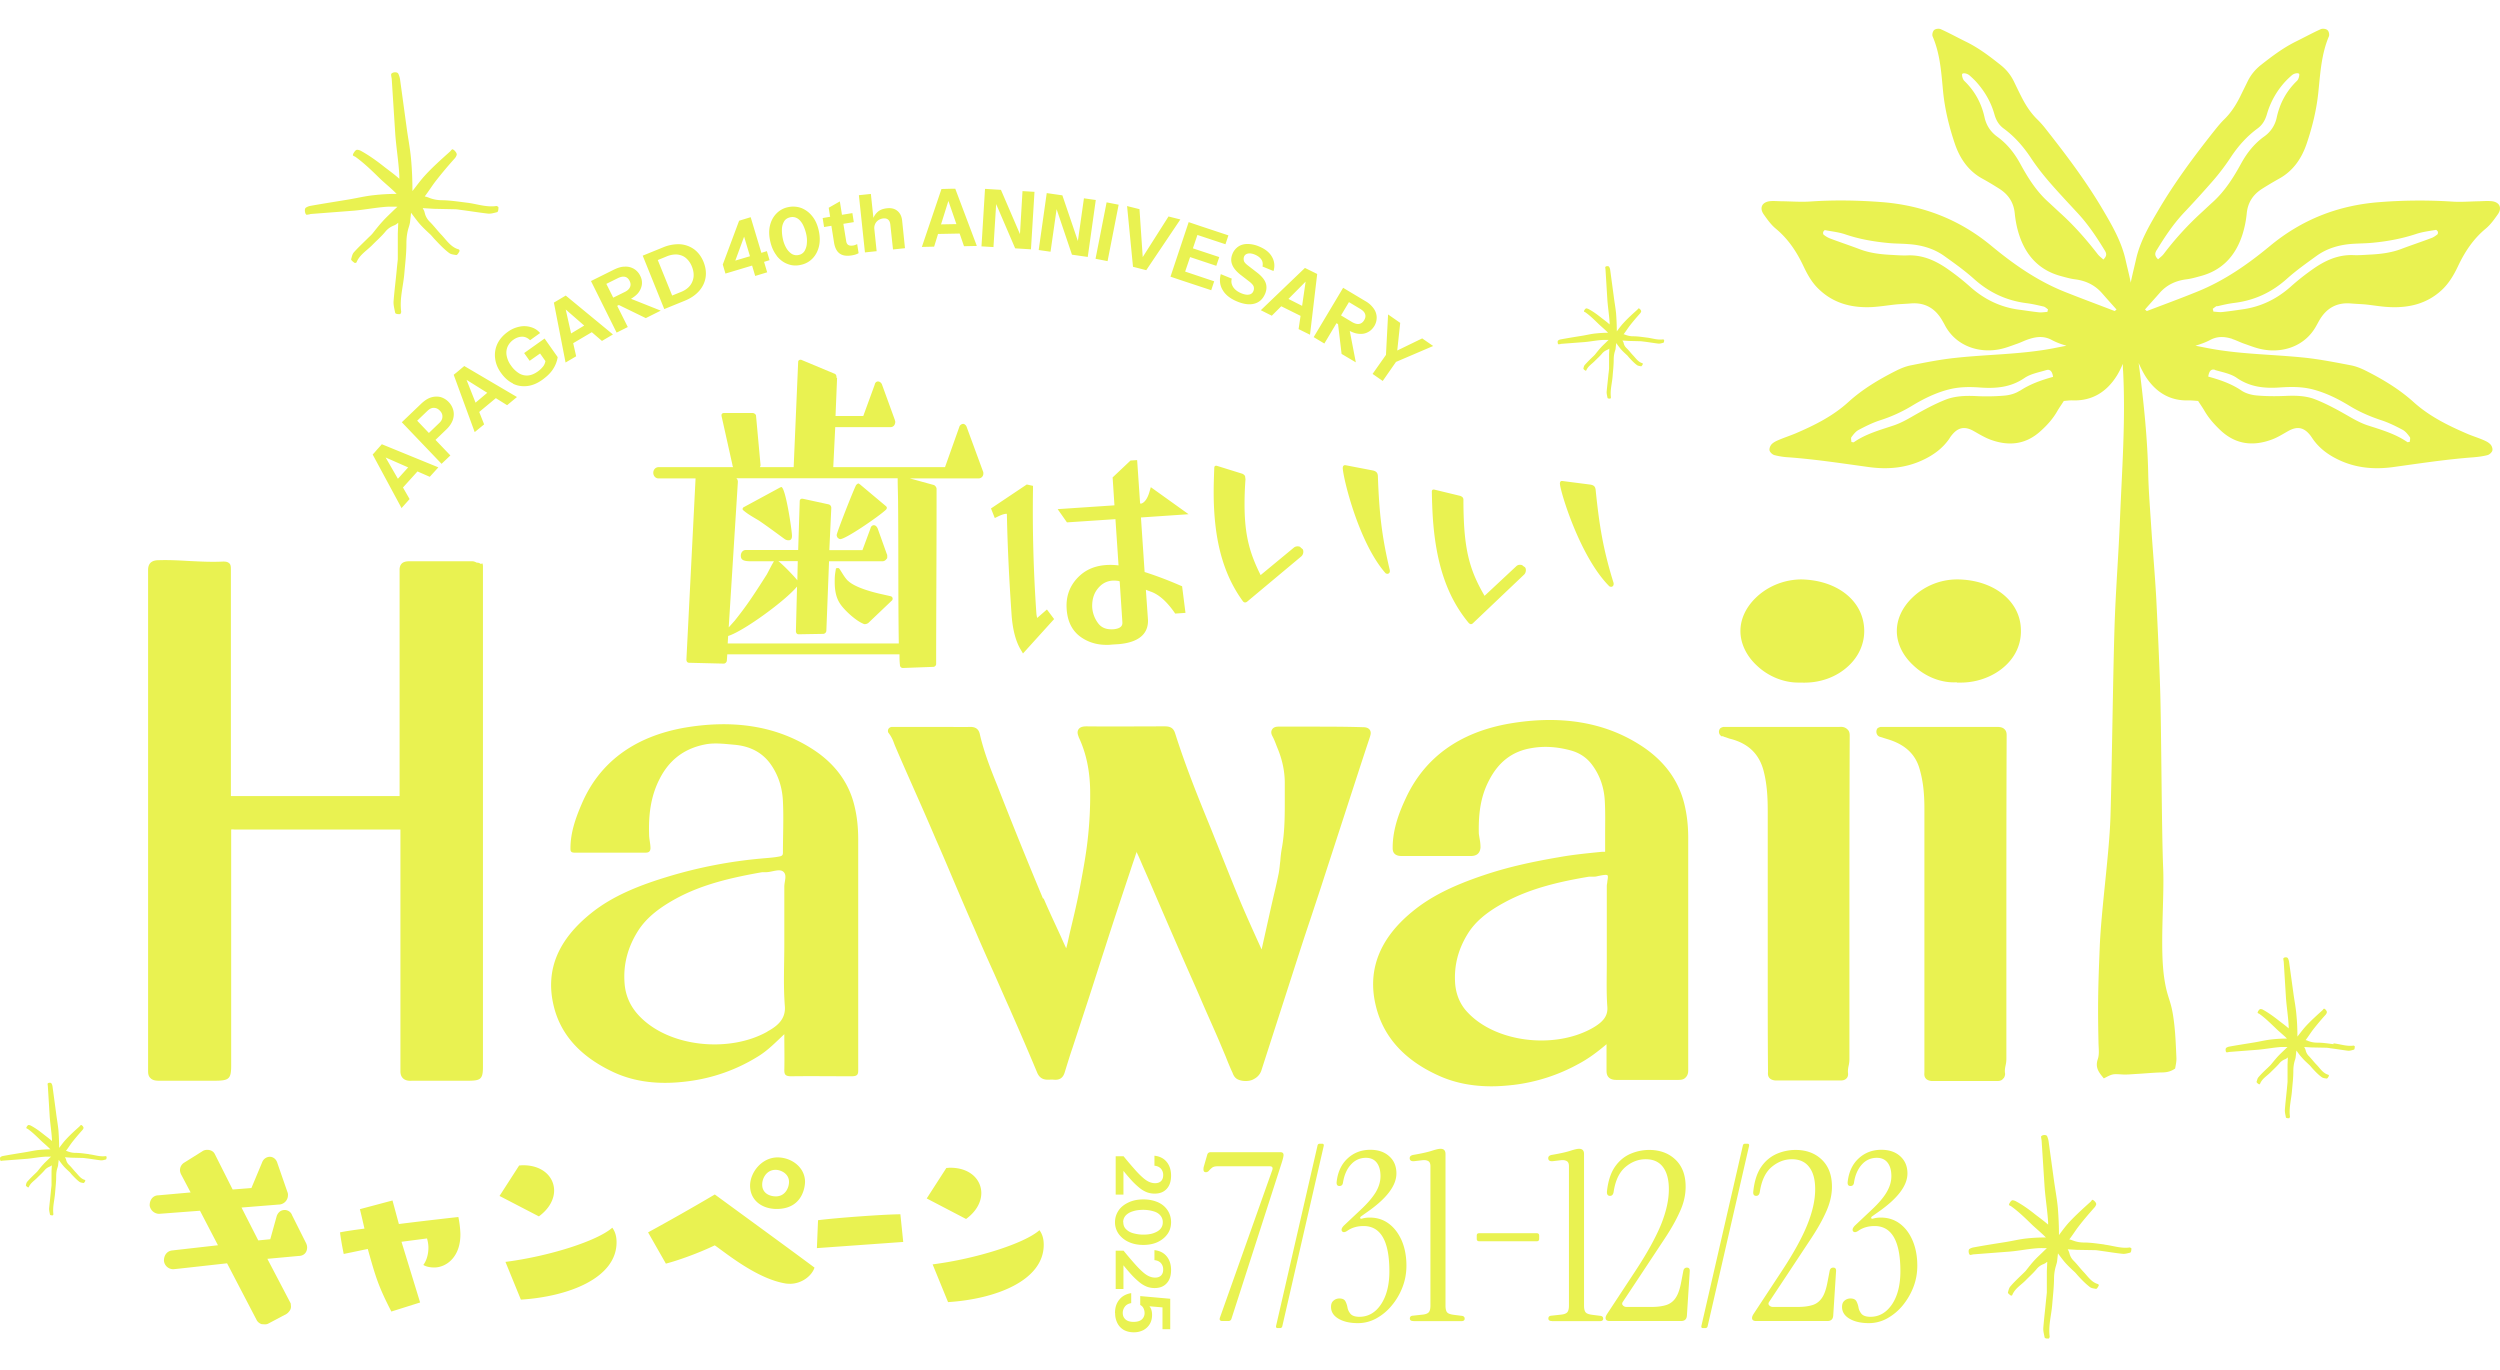 <svg xmlns="http://www.w3.org/2000/svg" width="219" height="120" fill="none"><g fill="#E9F251" clip-path="url(#a)"><path d="M74.245 50.848c-.297-.32-.47-.666-.704-1.012-.037-.037-.062-.074-.099-.074h-.062c-.061 0-.135 0-.16.074 0 .037-.062.383-.062.42-.037.247-.037.493-.037.74 0 .667.099 1.334.47 1.89.37.567 1.394 1.505 2.036 1.752.037.038.1.038.16.038a.6.6 0 0 0 .272-.1l2.1-2c.036-.073.036-.098.036-.135 0-.099-.061-.173-.16-.21l-.766-.173c-.802-.173-2.395-.592-3-1.197z"/><path d="M73.278 33.095c0-.21-.037-.321-.234-.383l-2.865-1.197h-.061c-.1 0-.198.074-.198.173l-.395 9.234h-2.963s.062-.098.062-.173l-.395-4.32c0-.136-.173-.248-.297-.248h-2.53c-.1 0-.198.075-.198.173v.074l.963 4.321c0 .075.037.136.062.173h-6.531c-.297 0-.47.247-.47.494s.173.494.47.494h3.234l-.802 15.864c0 .136.061.284.234.284l3.037.074c.136 0 .272-.135.272-.284l.037-.53h15.087c0 .32 0 .592.037.913 0 .173.099.284.271.284l2.667-.099c.099 0 .235-.11.235-.247 0-4.63.037-9.296.037-13.938v-1.407c0-.136-.136-.322-.272-.346l-2.062-.568h6c.272 0 .433-.21.433-.42 0-.074 0-.136-.037-.21l-1.433-3.901c-.037-.099-.16-.247-.296-.247s-.296.111-.333.247l-1.26 3.543h-9.79l.173-3.506h4.827a.39.39 0 0 0 .37-.21.6.6 0 0 0 .062-.247c0-.074-.037-.136-.037-.173l-1.135-3.123c-.062-.136-.198-.247-.334-.247-.173 0-.271.136-.296.284l-1 2.74h-2.432l.136-3.333zm5.358 8.803c0 .777.037 1.543.037 2.32.037 4.075 0 8.112.062 12.149H63.747l.037-.63s0-.037.037-.037c1.395-.457 5.025-3.123 6-4.32l-.099 3.9c0 .136.062.284.235.284l2.16-.037c.136 0 .272-.135.272-.284l.235-6.074h4.666a.43.43 0 0 0 .37-.21c.063-.037.063-.098.063-.21 0-.074 0-.172-.037-.21l-.803-2.246c-.062-.136-.173-.284-.333-.284s-.272.136-.296.284l-.704 1.901h-2.901l.172-3.692c0-.172-.098-.283-.234-.32l-2.272-.494h-.062c-.098 0-.197.074-.197.21l-.136 4.284h-4.593c-.271 0-.432.246-.432.493 0 .383.235.494.939.494h1.963c-.235.383-.432.803-.63 1.16-1.296 2.038-1.803 2.779-2.803 4.038l-.53.593.802-12.741c0-.136-.037-.247-.136-.321h14.16zM68.18 49.157h1.704l-.037 1.679c-.296-.383-1.333-1.444-1.667-1.68"/><path d="M66.551 45.65c.728.495 1.47 1.05 2.198 1.581a.6.6 0 0 0 .333.099c.173 0 .296-.099.296-.383 0-.494-.568-4.284-.938-4.284-.037 0-.062.037-.099.037l-3.234 1.753s-.062.111-.062.136.037.099.099.136c.395.346.938.63 1.395.913zM73.59 47.231c.505 0 3.394-2 3.962-2.53.062-.038.136-.137.136-.21 0-.075-.037-.1-.062-.137l-2.296-1.926c-.062-.037-.099-.074-.136-.074-.062 0-.136.074-.197.136-.198.346-1.704 4.173-1.704 4.383a.42.42 0 0 0 .099.247c.099.074.136.099.197.099zM94.601 50.416c-.852.778-1.247 1.766-1.16 2.95.074 1.112.506 1.94 1.284 2.47.63.432 1.37.654 2.197.654.148 0 .309 0 .47-.024l.592-.037c2.185-.186 2.605-1.247 2.58-2.112l-.185-2.654c.123.05.247.099.383.148.716.235 1.407.84 2.074 1.778l.111.16.901-.061-.296-2.334-.185-.074a33 33 0 0 0-3.099-1.172l-.321-4.778 4.173-.284-3.309-2.37-.136.468q-.24.779-.666.963h-.136l-.26-3.802-.58.037-1.568 1.481.16 2.445-4.975.333.815 1.16 4.247-.283.272 4.05c-1.42-.161-2.556.135-3.383.888m3.296.457c.062.012.124.037.186.05l.234 3.543c.013.197.037.567-.74.654-.618.05-1.062-.111-1.359-.494a2.6 2.6 0 0 1-.543-1.47c-.012-.727.185-1.295.63-1.752a1.7 1.7 0 0 1 1.284-.543c.099 0 .197 0 .308.024zM90.502 42.564l-.556-.123-3.135 2.099.333.84.333-.161c.42-.198.617-.21.68-.21h.036s.013.037.013.123c.049 2.543.185 5.47.407 8.692.087 1.271.346 2.284.753 3l.247.42 2.728-3.013-.63-.84-.851.741a2.2 2.2 0 0 1-.074-.407 129 129 0 0 1-.296-10.852v-.284zM109.084 41.922v-.086c0-.173-.087-.247-.247-.334l-2.259-.703h-.05c-.136 0-.16.11-.16.247-.025.703-.05 1.395-.05 2.037 0 3.988.741 7.086 2.556 9.58.049.062.111.111.197.111.05 0 .136-.024.198-.086l4.741-3.963a.54.54 0 0 0 .16-.395c0-.111-.024-.198-.086-.247l-.136-.111c-.049-.087-.16-.111-.272-.111a.5.5 0 0 0-.333.11l-2.913 2.408c-.963-1.926-1.408-3.494-1.408-6.222 0-.667.025-1.395.087-2.235zM121.528 50.268a.22.22 0 0 0 .222-.222v-.087c-.716-2.987-.938-5.11-1.049-8.296-.025-.197-.086-.358-.407-.444l-2.445-.47h-.025c-.135 0-.197.111-.197.247 0 .729 1.346 6.482 3.741 9.21a.3.3 0 0 0 .16.062M141.144 51.404c.111 0 .21-.099.21-.235v-.086c-.914-2.938-1.259-5.037-1.58-8.21-.037-.198-.099-.358-.445-.42l-2.481-.32h-.025c-.136 0-.185.122-.173.258.05.729 1.753 6.383 4.321 8.963.025.025.111.05.173.05M128.258 46.083a40 40 0 0 1-.062-2.235v-.086c-.012-.173-.099-.247-.272-.321l-2.296-.556h-.049c-.136 0-.161.124-.148.26.012.703.037 1.394.074 2.036.247 3.988 1.185 7.025 3.16 9.396.062.05.111.099.198.099a.28.28 0 0 0 .185-.1l4.481-4.259a.55.55 0 0 0 .136-.395c0-.11-.037-.197-.099-.247l-.148-.098c-.061-.087-.173-.1-.284-.1a.44.44 0 0 0-.321.137l-2.765 2.58c-1.087-1.864-1.617-3.395-1.79-6.124zM35.165 44.52l.716-.802-.58-1.013 1.271-1.407 1.075.47.753-.828-4.951-2.025-.185.21-.235.26-.222.259-.16.172 2.543 4.717zm.593-3.58-.902 1-1.074-1.864 1.963.864zM39.459 39.903l-1.31-1.37.951-.914c.272-.26.445-.519.556-.803.099-.284.123-.555.062-.839a1.6 1.6 0 0 0-.408-.753 1.6 1.6 0 0 0-.728-.445 1.6 1.6 0 0 0-.827.037c-.284.087-.556.272-.827.519l-1.729 1.654 3.482 3.642.778-.74zm-2.914-3.05.913-.876c.186-.173.37-.26.556-.247.198 0 .37.087.519.247.16.16.234.346.222.53 0 .198-.099.384-.272.544l-.913.877zM42.41 37.175l-.431-1.087 1.456-1.21.988.617.864-.716-4.617-2.716-.691.58-.235.186 1.84 5.024zm.273-2.766-1.025.864-.79-2zM44.927 33.607c.395.197.815.259 1.26.21q.667-.075 1.333-.556c.407-.297.716-.593.926-.926.21-.321.346-.667.407-1.05l-1.148-1.63-1.79 1.272.482.68.913-.642.47.666a1.1 1.1 0 0 1-.174.432 2.2 2.2 0 0 1-.518.494c-.284.198-.556.309-.827.334a1.3 1.3 0 0 1-.79-.186 2.4 2.4 0 0 1-.704-.679 2.1 2.1 0 0 1-.383-.864 1.37 1.37 0 0 1 .074-.778 1.5 1.5 0 0 1 .506-.617c.26-.185.519-.272.778-.272.26 0 .494.111.692.309l.876-.63a1.6 1.6 0 0 0-.815-.518 1.96 1.96 0 0 0-1-.037 2.6 2.6 0 0 0-1.037.469q-.61.444-.889 1.037a2.3 2.3 0 0 0-.197 1.26c.05.444.222.876.518 1.283.297.42.642.729 1.05.926zM49.546 31.755l.926-.544-.26-1.148 1.63-.963.89.766.962-.568-4.135-3.408-.828.494-.21.124 1.025 5.259zm1.63-3.235-1.148.691-.47-2.098zM54.992 28.643l-.926-1.852.148-.073 2.358 1.148 1.309-.655-2.605-1.037c.247-.148.457-.308.617-.494q.277-.351.333-.74a1.3 1.3 0 0 0-.148-.79 1.4 1.4 0 0 0-.555-.605 1.43 1.43 0 0 0-.803-.186c-.296 0-.605.1-.938.26l-2.012 1 2.246 4.518.964-.481zm-1.877-3.777 1.025-.507c.234-.11.432-.148.605-.11.173.036.309.16.407.357.1.198.111.37.037.543s-.222.31-.444.42l-1.025.507zM58.795 26.829l1.185-.482c.518-.21.938-.494 1.247-.84.308-.345.506-.74.58-1.185.074-.444.012-.9-.173-1.37-.197-.482-.469-.84-.827-1.111a2.37 2.37 0 0 0-1.235-.445 3.45 3.45 0 0 0-1.481.272l-.852.346-.938.382 1.889 4.68zm-.395-4.37c.345-.137.654-.186.95-.161.284.037.543.136.753.32.21.186.383.42.506.73q.186.462.149.888a1.53 1.53 0 0 1-.309.778q-.277.352-.778.555l-.79.321-1.26-3.11.79-.322zM65.882 23.26l.272.914 1.05-.32-.272-.914.481-.149-.234-.79-.482.148-.938-3.123-1.012.309-1.432 3.84.234.79 2.346-.704zm-.691-2.506.506 1.692-1.284.382.766-2.086zM68.028 22.397c.272.345.593.592.963.728.37.148.766.173 1.173.074a1.96 1.96 0 0 0 1.025-.568c.271-.284.456-.642.555-1.062s.087-.889-.025-1.382c-.11-.494-.296-.914-.567-1.247a2.3 2.3 0 0 0-.951-.716 2.1 2.1 0 0 0-1.173-.075 1.96 1.96 0 0 0-1.025.568c-.271.284-.456.63-.555 1.05s-.087.876.025 1.37c.11.494.296.914.567 1.26zm.667-3.013c.11-.185.296-.296.518-.346a.84.84 0 0 1 .63.087c.185.111.333.284.47.518.123.235.221.494.295.79s.1.593.074.852a1.5 1.5 0 0 1-.197.692.76.76 0 0 1-.519.358.81.81 0 0 1-.617-.099 1.56 1.56 0 0 1-.481-.53 2.7 2.7 0 0 1-.297-.816 3.4 3.4 0 0 1-.074-.84 1.4 1.4 0 0 1 .198-.666M72.176 19.89l.654-.11.234 1.48c.075.445.235.766.494.951.26.186.605.235 1.062.16.136-.024.247-.049.358-.086.099-.037.185-.074.235-.11l-.124-.79s-.11.048-.173.073c-.061.025-.123.037-.185.05-.185.024-.32.012-.42-.05q-.147-.092-.185-.333l-.247-1.519.914-.148-.124-.79-.913.148-.185-1.173-.976.556.124.79-.654.111.123.79zM76.794 22.014l-.198-1.914a.84.84 0 0 1 .062-.469.8.8 0 0 1 .272-.333.96.96 0 0 1 .42-.16c.185-.026.345.011.444.098.111.086.173.235.197.42l.235 2.197 1.05-.11-.248-2.408q-.055-.556-.407-.852c-.234-.198-.543-.284-.938-.235-.334.037-.605.136-.803.321-.16.136-.284.321-.37.519l-.222-2.099-1.05.111.531 5.012 1.037-.11zM82.176 20.495l1.888-.037.383 1.111 1.124-.024-1.89-5.013h-.283l-.926.025-1.716 5.074 1.074-.025.346-1.123zm.9-2.901.705 2.037-1.346.025.642-2.05zM87.263 17.878l1.666 3.877 1.383.086.309-5.037-1.05-.062-.222 3.766-1.667-3.877-1.395-.086-.309 5.037 1.05.061zM92.558 18.322l1.346 3.988 1.383.198.703-4.988-1.037-.148-.53 3.74-1.359-4-1.37-.197-.704 4.988 1.037.148zM96.939 17.726l-.97 4.943 1.054.206.97-4.942zM100.411 23.668l2.988-4.444-1.037-.26-2.259 3.556-.284-4.198-1.087-.271.519 5.32zM103.56 24.582l2.543.84.259-.779-2.543-.852.432-1.271 2.297.765.259-.765-2.309-.765.395-1.173 2.457.814.259-.777-2.457-.815-1.024-.346-1.593 4.778zM108.694 24.088l.765.592c.185.149.309.284.358.408a.56.56 0 0 1-.024.42.47.47 0 0 1-.371.296c-.185.037-.407 0-.679-.111-.333-.136-.568-.321-.716-.543-.148-.235-.197-.482-.123-.741l-.963-.395c-.136.518-.087.987.173 1.407.246.42.679.753 1.284 1 .58.235 1.086.297 1.506.173.432-.123.728-.407.926-.876.135-.334.148-.655.037-.951s-.371-.605-.778-.914l-.766-.592c-.209-.16-.333-.297-.358-.42a.6.6 0 0 1 .013-.358c.062-.148.173-.235.345-.272.173-.037.371 0 .593.087.259.11.445.247.568.42q.184.258.111.63l.963.394a1.52 1.52 0 0 0-.136-1.247c-.222-.395-.605-.691-1.148-.913a2.6 2.6 0 0 0-.988-.21c-.308 0-.58.074-.802.222a1.43 1.43 0 0 0-.519.642c-.135.333-.148.642-.024.95.111.297.37.606.765.914zM111.41 27.656l.827-.827 1.692.84-.173 1.16 1 .494.63-5.321-.247-.124-.827-.407-3.865 3.703zm2.963-2.988-.308 2.124-1.198-.605 1.519-1.531zM116.016 30.088l1.062-1.778.136.087.309 2.605 1.247.74-.531-2.753c.259.136.506.222.753.247.296.037.568 0 .802-.123.247-.111.432-.297.593-.544a1.44 1.44 0 0 0 .21-.79 1.38 1.38 0 0 0-.272-.765 2.2 2.2 0 0 0-.728-.642l-1.939-1.16-2.58 4.32.926.556zm2.161-3.617.988.592c.222.136.37.284.419.457.062.173.025.346-.086.53-.111.186-.259.297-.432.322-.173.037-.383-.025-.605-.148l-.988-.593.692-1.16zM121.127 33.372l1.161-1.667 3.259-1.395-.963-.666-2.185 1.061.259-2.42-1.062-.74-.185 3.543-1.173 1.667zM195.53 29.693c.37.111.703.296 1.074.42.531.185 1.049.395 1.592.493 1.778.346 3.741-.271 4.716-2.074.087-.148.161-.296.247-.444.605-1.062 1.507-1.605 2.753-1.506.433.037.852.05 1.284.086.729.074 1.445.21 2.173.235 1.729.074 3.309-.321 4.605-1.568.593-.58 1-1.284 1.346-2.013.593-1.259 1.333-2.382 2.42-3.284.42-.345.753-.814 1.074-1.271.407-.58.123-1.099-.605-1.148-.346-.025-.679 0-1.025.012-.815.012-1.629.086-2.432.025a44.5 44.5 0 0 0-6.284.049c-3.63.272-6.815 1.519-9.617 3.84-1.951 1.617-4.025 3.061-6.395 4.012-1.457.593-2.939 1.136-4.396 1.691a2 2 0 0 0-.16-.135c.42-.482.852-.951 1.272-1.433.617-.716 1.407-1.086 2.345-1.21.42-.049.84-.172 1.247-.283 1.914-.507 3.074-1.79 3.667-3.618a9 9 0 0 0 .383-1.876c.098-.988.58-1.68 1.395-2.186.469-.296.95-.58 1.432-.851 1.247-.68 1.987-1.79 2.42-3.062.493-1.457.864-2.95 1.024-4.506.173-1.655.26-3.334.926-4.902.062-.148 0-.456-.136-.555-.123-.111-.419-.148-.58-.074-.741.333-1.457.728-2.185 1.086-1.124.556-2.111 1.309-3.087 2.074-.469.383-.851.84-1.123 1.395-.222.457-.457.926-.679 1.383-.37.728-.802 1.407-1.407 1.988-.272.271-.519.568-.766.876-1.815 2.284-3.555 4.618-5.025 7.136-.777 1.321-1.555 2.667-1.901 4.198-.148.666-.321 1.333-.457 2 0 .024 0 .061-.012.086 0-.024 0-.061-.012-.086-.136-.667-.309-1.334-.457-2-.358-1.531-1.124-2.877-1.901-4.198-1.47-2.518-3.223-4.852-5.025-7.136a8.5 8.5 0 0 0-.766-.876c-.592-.568-1.037-1.26-1.407-1.988-.235-.457-.457-.926-.679-1.383a4.1 4.1 0 0 0-1.124-1.395c-.975-.778-1.963-1.53-3.086-2.074-.728-.358-1.444-.753-2.185-1.086-.161-.074-.457-.037-.58.074-.124.11-.198.407-.136.555.679 1.568.765 3.247.926 4.902.16 1.543.531 3.049 1.024 4.506.432 1.272 1.173 2.383 2.42 3.062.494.271.963.555 1.432.851.815.507 1.297 1.198 1.395 2.186.062.63.186 1.271.383 1.876.593 1.828 1.766 3.111 3.667 3.618.407.11.827.234 1.247.284.926.123 1.716.493 2.345 1.21.42.48.84.95 1.272 1.432-.049.049-.111.098-.16.135-1.47-.568-2.939-1.11-4.396-1.691-2.37-.95-4.444-2.395-6.395-4.012-2.802-2.321-6-3.556-9.617-3.84-2.099-.16-4.185-.197-6.284-.05-.803.05-1.63-.012-2.432-.024-.346 0-.692-.037-1.025-.012-.728.061-1 .567-.605 1.148.321.457.654.926 1.074 1.271 1.087.902 1.827 2.025 2.42 3.284.346.729.741 1.445 1.346 2.013 1.296 1.247 2.876 1.642 4.605 1.568.728-.037 1.444-.16 2.172-.235.42-.037.852-.05 1.284-.086 1.247-.1 2.149.444 2.754 1.506.086.148.172.296.246.444.976 1.79 2.939 2.408 4.717 2.074.543-.098 1.061-.308 1.592-.493.358-.124.704-.309 1.074-.42.667-.21 1.297-.272 1.976.099.395.21.827.37 1.271.493-.382.075-.765.149-1.136.223-2.827.543-5.716.53-8.568.84-1.308.135-2.617.394-3.913.654-.457.086-.901.271-1.321.481-1.494.753-2.939 1.617-4.173 2.74-1.358 1.235-2.951 2.026-4.617 2.742-.47.197-.963.358-1.433.555-.234.099-.481.21-.654.383-.136.136-.234.395-.197.555s.246.358.419.408c.408.11.84.173 1.272.197 2.346.173 4.667.531 7 .852 1.63.223 3.235.099 4.766-.63.913-.431 1.691-1 2.271-1.827.074-.11.136-.222.222-.32.556-.704 1.136-.815 1.902-.396.481.272.963.568 1.481.766 1.605.592 3.099.457 4.42-.753.58-.519 1.086-1.087 1.469-1.766.173-.296.37-.568.556-.864.296-.025.543-.062.802-.05 1.716.05 2.976-.777 3.84-2.16.21-.333.37-.679.531-1.037 0 .21 0 .42.024.667.223 4.383-.111 8.74-.284 13.111-.111 2.74-.321 5.47-.432 8.21-.16 3.901-.271 13.815-.395 17.716-.111 3.297-.802 8.046-.938 11.343-.136 3.382-.185 4.95-.111 8.333 0 .519.099 1.062-.062 1.53-.259.766.136 1.198.531 1.68.778-.408.778-.395 1.593-.346.382.025.765-.012 1.148-.037.728-.037 1.457-.111 2.173-.136.432 0 .851-.012 1.333-.345.037-.247.123-.58.111-.914-.049-1.111-.086-2.234-.235-3.333-.234-1.828-.555-1.828-.827-3.642-.407-2.716.013-6.91-.098-9.651-.136-3.16-.161-12.358-.26-15.531-.086-2.704-.21-5.395-.345-8.087-.112-2.05-.297-4.099-.433-6.148-.098-1.58-.234-3.16-.271-4.753-.062-3.087-.383-6.148-.766-9.21l-.074-.531c.173.383.358.765.568 1.111.864 1.383 2.111 2.222 3.84 2.16.247 0 .506.025.802.05.185.284.383.568.556.864.395.68.901 1.235 1.469 1.766 1.321 1.197 2.815 1.345 4.42.753.518-.185.987-.494 1.481-.766.766-.42 1.346-.308 1.902.395.074.1.148.21.222.321.58.828 1.358 1.395 2.271 1.828 1.531.728 3.136.852 4.766.63 2.333-.322 4.654-.68 7-.853.42-.037.852-.086 1.272-.197.173-.05.382-.247.419-.408.037-.172-.061-.432-.197-.555-.173-.173-.42-.284-.654-.383-.47-.197-.963-.346-1.433-.555-1.654-.717-3.247-1.507-4.617-2.741-1.247-1.124-2.679-1.988-4.173-2.741-.42-.21-.864-.395-1.321-.481-1.296-.247-2.605-.507-3.913-.655-2.852-.308-5.729-.296-8.568-.84-.383-.073-.766-.148-1.136-.222.444-.135.876-.284 1.271-.493.679-.37 1.309-.309 1.976-.1zm-1.284-2.864c.494-.124 1-.235 1.506-.297 1.753-.222 3.259-.926 4.58-2.11.827-.742 1.741-1.384 2.642-2.038.926-.654 2-.95 3.124-1.025.592-.037 1.197-.037 1.79-.098 1.284-.124 2.531-.358 3.765-.766.556-.185 1.161-.26 1.741-.358.037 0 .136.099.161.16.024.075 0 .198-.037.235-.161.124-.346.26-.531.321-.877.334-1.778.63-2.655.963-.852.321-1.74.432-2.642.482-.518.024-1.024.074-1.543.05-1.358-.05-2.506.493-3.568 1.246-.667.47-1.309.975-1.913 1.518-1.223 1.087-2.618 1.766-4.235 1.988-.593.087-1.185.173-1.778.235-.247.024-.494-.025-.753-.037-.025-.087-.037-.16-.062-.247.124-.087.247-.21.383-.247zm-5.321-4.914c.691-1.136 1.419-2.235 2.333-3.222a95 95 0 0 0 2.593-2.852 19.5 19.5 0 0 0 1.555-2.05c.642-.975 1.408-1.84 2.346-2.53.444-.321.679-.741.827-1.247a7.16 7.16 0 0 1 1.63-2.89 8 8 0 0 1 .555-.53c.247-.21.655-.235.655-.074 0 .185-.074.432-.198.555-.926.89-1.506 1.963-1.778 3.21a2.7 2.7 0 0 1-1.111 1.68c-.852.617-1.481 1.407-1.988 2.32-.679 1.247-1.432 2.445-2.493 3.408-.383.345-.754.703-1.136 1.05a27 27 0 0 0-3.185 3.518c-.124.16-.297.284-.482.456-.37-.358-.247-.592-.123-.814zm-4.679.815c-.186-.173-.359-.297-.482-.457-.975-1.26-2.012-2.445-3.185-3.519-.383-.345-.753-.703-1.136-1.049-1.074-.963-1.815-2.16-2.494-3.407-.506-.914-1.136-1.704-1.988-2.321-.58-.42-.95-.976-1.111-1.68-.271-1.246-.852-2.32-1.777-3.21-.124-.123-.198-.37-.198-.555 0-.173.407-.136.654.074.198.173.383.346.556.531.765.84 1.321 1.79 1.63 2.889.148.518.382.926.827 1.247.938.691 1.691 1.555 2.345 2.53.47.717 1 1.396 1.556 2.05.84.975 1.716 1.901 2.593 2.852.901.975 1.642 2.087 2.333 3.222.136.223.259.457-.123.815zm-4.877 4.592c-.247.013-.506.062-.753.038-.593-.062-1.185-.161-1.778-.235-1.617-.222-3.012-.901-4.235-1.988a21 21 0 0 0-1.913-1.518c-1.062-.753-2.21-1.297-3.568-1.247-.506.024-1.025-.025-1.543-.05-.902-.049-1.791-.16-2.642-.481-.877-.333-1.778-.63-2.655-.963a2.1 2.1 0 0 1-.531-.321c-.049-.037-.061-.16-.037-.235.025-.061.111-.172.161-.16.58.111 1.185.173 1.741.358 1.222.42 2.481.642 3.765.765.593.062 1.198.05 1.79.1 1.124.073 2.198.37 3.124 1.024.901.642 1.815 1.296 2.642 2.037 1.321 1.185 2.839 1.889 4.58 2.111.506.062 1.012.185 1.506.296.136.037.259.16.383.247-.025.087-.037.16-.062.247zm-2.457 6.914c-.37.247-.876.383-1.333.42q-1.278.11-2.556.037c-.864-.037-1.741 0-2.531.296-.987.383-1.938.902-2.864 1.432-.556.321-1.099.63-1.716.84-1.21.407-2.457.74-3.519 1.481-.024.013-.086 0-.21-.024 0-.136-.061-.334 0-.42.173-.235.371-.494.618-.63.605-.32 1.222-.63 1.864-.84a13 13 0 0 0 2.79-1.259c1.013-.617 2.099-1.16 3.272-1.456.926-.235 1.864-.235 2.815-.16 1.345.086 2.617-.026 3.802-.84.543-.37 1.259-.494 1.914-.692.333-.099.518.111.592.593-1.024.284-2.024.63-2.926 1.234zm17.111-1.827c.655.197 1.383.32 1.914.691 1.173.815 2.457.939 3.803.84.95-.062 1.876-.074 2.814.16 1.173.297 2.26.84 3.272 1.457.889.543 1.815.938 2.79 1.26.642.21 1.26.518 1.864.839.247.136.445.395.618.63.074.098 0 .283 0 .42-.124.012-.185.049-.21.024-1.074-.74-2.309-1.086-3.519-1.481-.617-.21-1.16-.519-1.716-.84-.926-.53-1.876-1.05-2.864-1.432-.79-.309-1.667-.333-2.531-.296-.852.037-1.716.037-2.556-.037-.456-.038-.962-.173-1.333-.42-.901-.617-1.901-.95-2.926-1.235.074-.481.247-.691.593-.592zM27.168 18.75l3.84-.296c.975-.087 1.962-.284 2.938-.346.296-.012.58 0 .876 0-.111.099-.21.197-.32.296-.322.321-.668.63-.976.976-.321.345-.605.716-.902 1.086-.11.136-.246.247-.37.37-.42.42-.864.828-1.26 1.272-.135.16-.172.383-.234.593-.012.049.05.16.334.345.037-.024.123-.024.135-.061.26-.655.89-1.025 1.37-1.507.384-.395.803-.753 1.149-1.173.185-.234.42-.407.704-.53.098-.037.21-.087.284-.148l.148-.112-.037.939v2.259c-.025.284-.062.555-.087.84-.086.95-.21 1.888-.284 2.839-.024.321.074.654.136.988.012.086.124.16.457.136.025-.062.086-.136.074-.223-.148-1.11.173-2.197.272-3.284.074-.889.185-1.765.185-2.654 0-.482.05-.95.197-1.42.05-.16.1-.32.124-.494.025-.271.062-.53.086-.802.235.309.457.617.704.913.296.346.642.667.988.988.123.123.234.26.345.383.408.432.815.876 1.309 1.247.173.123.407.135.617.173.05 0 .148-.062.297-.37-.025-.038-.038-.112-.075-.124-.666-.173-1.061-.778-1.493-1.247-.37-.383-.68-.803-1.05-1.173a1.6 1.6 0 0 1-.432-.74c-.024-.1-.05-.21-.099-.297-.037-.05-.061-.111-.086-.16l.988.061 1.802.037c.222 0 .445.05.667.074.753.099 1.506.223 2.26.309.258.025.53-.062.79-.124.061-.012.135-.123.123-.456-.05-.025-.111-.087-.173-.087-.89.136-1.753-.197-2.63-.296-.703-.087-1.42-.198-2.123-.21-.383 0-.766-.062-1.136-.21a2 2 0 0 0-.395-.123c.333-.432.63-.914.963-1.346a37 37 0 0 1 1.679-2 .8.8 0 0 0 .16-.296c.013-.062 0-.173-.172-.358-.075-.074-.186-.149-.223-.124-.086.05-.123.136-.197.198-.753.679-1.507 1.345-2.185 2.086-.396.432-.741.914-1.1 1.37 0-.938-.036-1.888-.123-2.827-.086-.938-.271-1.864-.395-2.802l-.568-4.16a1.8 1.8 0 0 0-.148-.482c-.037-.074-.136-.16-.395-.124-.111.025-.222.1-.234.149-.013.148.036.296.049.432l.308 4.802c.087 1.222.297 2.445.358 3.68v.259c-.395-.359-.839-.68-1.259-1-.679-.544-1.383-1.05-2.123-1.457a.8.8 0 0 0-.309-.087c-.062 0-.16.037-.296.26-.062.086-.099.222-.074.234.05.062.148.086.21.123.74.531 1.407 1.173 2.086 1.84.482.47 1.037.901 1.531 1.408-.667 0-1.321.037-1.975.11-.754.075-1.507.26-2.247.383-1.111.185-2.223.358-3.334.556-.136.025-.259.074-.382.148-.062.037-.136.136-.087.395.012.111.087.222.124.235.123 0 .234-.037.345-.05zM136.706 30.125l2.111-.16c.543-.05 1.074-.161 1.618-.186h.481c-.062.05-.123.111-.173.16-.173.174-.37.346-.531.532-.173.185-.333.395-.494.592-.061.074-.135.136-.197.198-.235.222-.469.457-.691.704-.075.086-.099.21-.124.32 0 .025.025.087.185.186.025 0 .062 0 .074-.037.149-.358.494-.556.753-.827.21-.21.433-.408.63-.642a1.1 1.1 0 0 1 .395-.297l.161-.074c.024-.025.049-.037.074-.062l-.025.519v1.235c-.012.148-.025.308-.049.456-.05.519-.111 1.037-.161 1.556-.012.173.037.358.074.543 0 .05.074.087.26.074.012-.037.049-.074.037-.123-.075-.605.098-1.198.148-1.803.037-.481.098-.975.098-1.457 0-.259.025-.518.112-.777.024-.087.061-.173.061-.272.013-.148.037-.296.05-.432.123.173.247.346.382.506.161.198.358.37.544.543.074.062.123.136.185.21.222.235.444.482.716.68.099.06.222.073.346.098.024 0 .086-.037.16-.198-.012-.024-.012-.061-.037-.074-.37-.098-.58-.432-.827-.691-.198-.21-.371-.445-.58-.642a.84.84 0 0 1-.235-.407.36.36 0 0 0-.062-.16c-.012-.026-.037-.063-.049-.087l.543.037.988.024c.123 0 .247.025.37.037.42.05.827.124 1.247.173.148.013.284-.037.432-.074.037 0 .074-.074.074-.247-.024-.012-.061-.05-.098-.05-.494.075-.963-.11-1.445-.16-.383-.049-.778-.11-1.173-.11q-.315 0-.629-.112c-.075-.024-.136-.062-.21-.062.185-.234.345-.493.531-.74.296-.383.605-.741.925-1.1.038-.036.062-.098.087-.16 0-.024 0-.098-.099-.197a.2.2 0 0 0-.123-.074c-.05.024-.074.074-.111.11-.408.371-.828.742-1.198 1.15-.222.234-.407.493-.605.752 0-.518-.025-1.037-.062-1.555-.049-.519-.148-1.025-.21-1.544l-.308-2.284a.7.7 0 0 0-.087-.259c-.024-.037-.074-.086-.222-.062-.062 0-.123.062-.123.087 0 .086.024.16.024.234l.161 2.63c.049.667.16 1.346.197 2.012v.136c-.209-.197-.456-.37-.691-.555-.37-.297-.753-.58-1.173-.803a.7.7 0 0 0-.173-.05c-.024 0-.086.025-.16.137a.3.3 0 0 0-.05.135c.025.037.087.05.124.075.407.283.765.642 1.148 1.012.272.26.568.494.84.778-.358 0-.729.024-1.087.061-.407.037-.827.149-1.234.21-.618.099-1.223.198-1.828.309a.5.5 0 0 0-.209.086c-.037.025-.075.074-.05.223 0 .061.05.123.074.123.062 0 .124-.025.198-.025zM7.786 101.103c-.383-.049-.778-.111-1.173-.111q-.315 0-.63-.111c-.074-.025-.135-.062-.21-.062.186-.235.346-.494.531-.741.297-.382.605-.74.926-1.099a.5.5 0 0 0 .087-.16c0-.025 0-.099-.099-.198a.2.2 0 0 0-.123-.074c-.05.025-.075.075-.112.112-.407.37-.827.74-1.197 1.148-.222.234-.408.494-.605.753 0-.519-.025-1.037-.062-1.556-.05-.518-.148-1.025-.21-1.543l-.308-2.284a.7.7 0 0 0-.087-.26c-.024-.036-.074-.086-.222-.061-.062 0-.123.062-.123.086 0 .087.024.16.024.235l.16 2.63c.05.666.161 1.345.198 2.012v.136c-.21-.198-.457-.37-.691-.556-.37-.296-.753-.58-1.173-.802-.05-.025-.111-.037-.173-.05-.024 0-.086.025-.16.136a.3.3 0 0 0-.05.136c.025.037.074.05.124.074.407.284.765.642 1.148 1.013.272.259.568.493.84.777-.359 0-.729.025-1.087.062-.407.049-.827.148-1.235.21-.617.099-1.222.197-1.827.309a.5.5 0 0 0-.21.086c-.037.025-.074.074-.049.222 0 .062.05.124.074.124.062 0 .124-.025.198-.025l2.098-.161c.544-.049 1.074-.16 1.618-.185h.481a2 2 0 0 0-.173.161c-.172.173-.37.345-.53.531-.173.185-.334.395-.494.592-.062.074-.136.136-.198.198-.234.222-.469.457-.691.703-.074.087-.099.21-.124.321 0 .025.025.087.185.186.025 0 .062 0 .075-.037.148-.358.493-.556.753-.828.21-.209.432-.407.63-.642.098-.123.234-.222.394-.296a2 2 0 0 0 .16-.074c.026-.025.05-.037.075-.062l-.025.519v1.234c-.012.149-.037.309-.05.457-.049.519-.11 1.037-.16 1.556-.012.173.037.358.074.543 0 .049.074.086.26.074.012-.037.05-.074.037-.123-.074-.605.099-1.198.148-1.803.037-.481.099-.975.099-1.457 0-.259.024-.518.11-.777.025-.087.062-.173.062-.272.013-.148.038-.296.05-.432.123.173.247.346.383.506.16.198.358.37.543.543.074.062.123.136.185.21.222.235.444.482.716.679.099.062.222.074.346.099.024 0 .086-.037.16-.198-.012-.024-.012-.061-.037-.074-.37-.098-.58-.432-.827-.691-.198-.21-.37-.445-.58-.642a.85.85 0 0 1-.235-.407.4.4 0 0 0-.062-.161c-.012-.025-.037-.062-.049-.086l.543.037.988.024c.123 0 .247.025.37.037.42.05.828.124 1.247.173.136.013.284-.037.432-.074.037 0 .074-.074.074-.247-.024-.012-.061-.049-.098-.049-.494.074-.963-.111-1.445-.161zM184.353 109.018c-.592-.074-1.197-.173-1.79-.173-.321 0-.642-.049-.963-.173-.111-.037-.222-.086-.333-.098.284-.358.531-.766.815-1.136.444-.58.926-1.136 1.407-1.679a.7.7 0 0 0 .136-.247c.012-.05 0-.148-.148-.296-.062-.062-.161-.124-.185-.112-.074.038-.099.124-.161.173-.629.568-1.259 1.136-1.839 1.753-.334.358-.63.766-.926 1.161 0-.79-.037-1.593-.099-2.383-.074-.79-.222-1.568-.333-2.358l-.482-3.506a1.8 1.8 0 0 0-.123-.407c-.025-.062-.124-.136-.334-.1-.086.013-.185.087-.197.124 0 .124.037.247.049.37l.259 4.038c.075 1.024.247 2.061.309 3.098v.21c-.333-.296-.704-.568-1.062-.839-.568-.457-1.16-.889-1.79-1.222a.8.8 0 0 0-.259-.074c-.049 0-.136.037-.247.222-.049.074-.086.185-.062.197.05.062.124.062.186.111.617.445 1.185.988 1.753 1.544.407.395.876.765 1.284 1.185-.556 0-1.112.025-1.667.086-.63.062-1.259.222-1.889.321-.938.148-1.877.297-2.803.469a1 1 0 0 0-.321.124c-.049.025-.111.123-.074.333.013.087.074.185.112.198.098 0 .197-.037.296-.05l3.222-.247c.827-.074 1.642-.247 2.482-.296.247-.012.493 0 .728 0-.086.087-.185.173-.272.259-.271.272-.567.531-.827.815-.271.296-.506.605-.753.914-.099.111-.21.21-.309.308-.358.346-.728.692-1.049 1.075-.111.135-.148.321-.197.506-.013.037.037.135.271.284.037-.013.099-.013.111-.062.223-.556.753-.864 1.148-1.259.321-.334.667-.63.963-.988.161-.198.346-.346.593-.444.086-.038.173-.075.235-.124.037-.037.086-.062.123-.086l-.037.79v1.901l-.074.704c-.074.802-.173 1.592-.235 2.383-.024.271.062.555.111.827.013.074.112.135.383.111.025-.05.074-.124.062-.185-.124-.939.148-1.84.222-2.766.062-.741.148-1.494.161-2.234 0-.408.049-.803.172-1.198.038-.136.087-.272.099-.407l.074-.667c.198.259.383.518.593.765.259.297.543.568.827.828.111.098.198.209.296.321.334.37.692.74 1.099 1.049.148.099.346.111.519.148.049 0 .123-.062.247-.309-.025-.037-.025-.098-.062-.111-.568-.148-.889-.654-1.259-1.049-.309-.321-.568-.679-.877-.988a1.33 1.33 0 0 1-.37-.629 1.5 1.5 0 0 0-.087-.247c-.024-.05-.049-.087-.074-.136l.827.049 1.519.025c.185 0 .37.037.555.062.642.086 1.272.197 1.902.259.222.025.444-.049.666-.099.05-.012.112-.111.112-.383-.05-.024-.099-.074-.149-.074-.753.111-1.469-.16-2.21-.247zM204.414 91.472c-.469-.062-.938-.136-1.42-.136-.259 0-.506-.037-.765-.136-.087-.037-.173-.074-.259-.087.222-.284.419-.605.642-.9a23 23 0 0 1 1.123-1.334.5.5 0 0 0 .099-.198c0-.037 0-.11-.111-.234-.05-.05-.124-.099-.148-.087-.05.025-.087.1-.124.136-.494.445-1 .901-1.457 1.395-.259.284-.494.605-.74.914 0-.63-.025-1.26-.087-1.89-.049-.629-.173-1.246-.259-1.863l-.383-2.778a1 1 0 0 0-.099-.321c-.024-.05-.098-.111-.259-.087-.074.013-.148.075-.148.1 0 .098.025.197.037.296l.198 3.197c.061.815.197 1.63.234 2.457v.173c-.259-.235-.555-.445-.839-.667-.457-.358-.926-.704-1.42-.975a.4.4 0 0 0-.21-.05c-.037 0-.111.025-.198.173-.037.062-.061.148-.049.16.037.05.099.05.148.087.494.346.938.79 1.395 1.222.321.321.692.605 1.025.939-.444 0-.877.024-1.321.074-.506.05-1 .173-1.506.259-.741.123-1.482.235-2.222.37a.8.8 0 0 0-.26.1c-.037.024-.086.098-.061.258 0 .075.061.149.086.149.074 0 .16-.025.235-.038l2.555-.197c.654-.062 1.309-.185 1.963-.235h.58c-.074.062-.148.136-.21.198-.222.21-.444.42-.654.642-.21.234-.407.481-.605.716-.074.086-.16.16-.247.247-.284.272-.58.543-.839.852-.087.099-.111.259-.161.395 0 .037.037.111.223.222.024-.012.074-.012.086-.05.173-.444.593-.678.914-1 .259-.259.53-.505.765-.777a1.25 1.25 0 0 1 .469-.358c.062-.025.136-.05.185-.099.037-.025.062-.05.099-.074l-.025.63v1.506c-.012.185-.037.37-.049.555-.062.63-.136 1.26-.185 1.89-.013.222.049.431.086.654 0 .049.087.11.309.086.012-.05.062-.099.049-.148-.099-.74.111-1.457.173-2.198.049-.592.124-1.185.124-1.777 0-.321.037-.63.135-.951a1.1 1.1 0 0 0 .074-.321c.025-.173.037-.358.062-.53.148.209.296.419.469.604.198.235.432.444.655.654.086.074.16.173.234.26.272.296.543.592.877.827.111.074.271.086.42.11.037 0 .098-.049.197-.246-.012-.025-.025-.074-.049-.086-.445-.112-.704-.519-1-.84-.247-.247-.457-.53-.704-.79a1 1 0 0 1-.284-.494c-.025-.074-.037-.136-.074-.198-.025-.036-.037-.073-.062-.11l.655.037 1.209.024c.149 0 .297.025.445.05.506.061 1 .148 1.506.21.173.024.358-.038.531-.087.049 0 .086-.086.086-.309-.037-.012-.074-.061-.111-.049-.592.086-1.173-.136-1.753-.198zM97.747 101.29h.679c.37.456.691.827.963 1.135.271.309.506.544.716.729s.395.308.568.383q.259.111.518.111.333 0 .519-.186.185-.185.185-.518a.82.82 0 0 0-.198-.568c-.135-.148-.321-.235-.568-.259v-.877c.445.05.803.222 1.062.531s.395.716.395 1.21-.123.877-.382 1.161c-.26.283-.605.419-1.062.419-.222 0-.445-.037-.654-.111a2.4 2.4 0 0 1-.655-.383 6.4 6.4 0 0 1-.753-.716q-.407-.444-.926-1.111l.26-.21v2.618h-.68v-3.358zM97.674 107.068c0-.383.11-.729.32-1.038.21-.308.507-.53.877-.703s.803-.259 1.284-.259c.482 0 .902.086 1.272.246.37.161.654.408.852.704s.308.654.308 1.037-.098.741-.308 1.037q-.315.445-.852.704c-.358.173-.79.259-1.272.259-.481 0-.913-.086-1.284-.259a2.2 2.2 0 0 1-.876-.704 1.75 1.75 0 0 1-.321-1.037zm.728 0c0 .246.074.444.235.604.16.161.358.284.63.359.271.074.567.123.888.123s.63-.037.877-.123c.247-.087.457-.198.605-.359a.85.85 0 0 0 .222-.604.87.87 0 0 0-.222-.605c-.148-.173-.346-.284-.605-.358a3.2 3.2 0 0 0-.877-.124c-.32 0-.642.037-.9.124-.26.074-.47.197-.63.358a.85.85 0 0 0-.235.592zM97.747 109.561h.679c.37.457.691.828.963 1.136.271.309.506.543.716.729s.395.308.568.382q.259.111.518.111.333 0 .519-.185.185-.185.185-.518a.82.82 0 0 0-.198-.568c-.135-.148-.321-.235-.568-.259v-.877c.445.049.803.222 1.062.531.259.308.395.716.395 1.21s-.123.876-.382 1.16c-.26.284-.605.42-1.062.42-.222 0-.445-.037-.654-.111a2.4 2.4 0 0 1-.655-.383 6.5 6.5 0 0 1-.753-.716q-.407-.445-.926-1.111l.26-.21v2.617h-.68v-3.358zM97.674 115.031c0-.482.123-.877.382-1.186.248-.308.593-.493 1.038-.568v.877c-.235.037-.42.136-.544.296a.9.9 0 0 0-.197.556c0 .234.074.42.234.568s.395.222.716.222c.322 0 .556-.074.717-.21a.74.74 0 0 0 .246-.568 1 1 0 0 0-.098-.42.63.63 0 0 0-.284-.283v-.778l2.629.234v2.667h-.679v-2.321l.124.42-1.63-.136.05-.259c.16.111.296.247.395.407.098.161.148.383.148.63 0 .308-.062.568-.198.802a1.44 1.44 0 0 1-.555.531 1.8 1.8 0 0 1-.852.198c-.334 0-.63-.074-.877-.21a1.44 1.44 0 0 1-.555-.593 1.9 1.9 0 0 1-.198-.889zM107.092 115.722c-.222 0-.296-.099-.222-.309l4.581-12.913q.111-.334-.223-.334h-4.555c-.223 0-.383.037-.494.124a2 2 0 0 0-.272.259.35.35 0 0 1-.271.136c-.112 0-.173-.05-.198-.136s-.012-.185 0-.296l.309-1.074c.037-.161.148-.247.308-.247h6.099c.198 0 .284.086.284.247 0 .111-.049.333-.16.679l-4.395 13.642c-.037.148-.136.222-.284.222h-.519zM111.921 116.339c-.111 0-.16-.061-.135-.197l3.629-15.791c.025-.111.087-.16.198-.16h.21c.111 0 .16.062.135.197l-3.629 15.791c-.025.099-.087.16-.198.16zM118.956 115.907c-.716 0-1.284-.136-1.716-.395s-.642-.605-.642-1.025c0-.234.061-.419.21-.543a.76.76 0 0 1 .53-.197c.26 0 .433.086.519.247q.13.24.185.555c.037.21.136.395.272.556.148.16.407.247.765.247.778 0 1.42-.371 1.901-1.099.482-.729.729-1.692.729-2.889q0-3.963-2.259-3.963c-.544 0-1.013.136-1.396.395-.222.16-.382.185-.493.062-.087-.136-.025-.297.16-.494l1.482-1.395c.605-.568 1.037-1.074 1.321-1.544.271-.469.407-.925.407-1.395q0-.759-.333-1.185c-.223-.284-.544-.42-.939-.42-.518 0-.963.198-1.308.581-.358.382-.593.913-.704 1.58-.025.21-.136.309-.309.309-.197 0-.271-.124-.247-.371.099-.852.408-1.531.951-2.037s1.21-.765 2-.765c.679 0 1.235.185 1.654.568.42.37.63.876.63 1.506 0 1.086-.889 2.234-2.654 3.444l-.469.334s-.074.086-.05.135c.025.05.062.062.136.05.235-.074.469-.099.704-.099.629 0 1.185.173 1.666.531.482.358.852.852 1.136 1.494q.408.963.408 2.185c0 .654-.111 1.284-.346 1.889a5.6 5.6 0 0 1-.951 1.617 4.6 4.6 0 0 1-1.358 1.124 3.3 3.3 0 0 1-1.58.407zM123.811 115.722c-.21 0-.308-.074-.308-.222s.086-.235.271-.247l.803-.087c.284-.024.481-.098.58-.209q.148-.168.148-.593v-12.198c0-.234-.062-.383-.197-.457-.136-.074-.297-.098-.507-.074l-.74.087c-.247.012-.371-.074-.371-.272 0-.148.111-.247.334-.284.728-.123 1.259-.247 1.605-.358.345-.111.592-.173.765-.173.284 0 .432.148.432.457v13.284q0 .426.148.593c.099.111.297.173.58.21l.68.086c.172.012.271.099.271.247s-.099.222-.309.222h-4.185zM129.573 108.734c-.136 0-.21-.074-.21-.21v-.284c0-.135.062-.209.21-.209h5.05c.135 0 .209.074.209.209v.284c0 .136-.074.21-.209.21zM135.946 115.722c-.21 0-.309-.074-.309-.222s.087-.235.272-.247l.802-.087c.284-.024.482-.098.581-.209q.148-.168.148-.593v-12.198c0-.234-.062-.383-.198-.457-.135-.074-.296-.098-.506-.074l-.741.087c-.247.012-.37-.074-.37-.272 0-.148.111-.247.333-.284.729-.123 1.26-.247 1.605-.358.346-.111.593-.173.766-.173.284 0 .432.148.432.457v13.284q0 .426.148.593c.099.111.296.173.58.21l.679.086c.173.012.272.099.272.247s-.099.222-.309.222h-4.185zM141.019 115.722c-.247 0-.371-.086-.371-.272q0-.147.149-.37l2.469-3.753c1.024-1.556 1.765-2.901 2.234-4.037.457-1.136.692-2.161.692-3.111 0-.852-.173-1.494-.519-1.951-.345-.457-.852-.679-1.506-.679s-1.259.234-1.79.691-.877 1.185-1.025 2.185c-.037.223-.148.334-.308.334-.21 0-.297-.136-.272-.408q.148-1.351.704-2.148c.37-.531.827-.901 1.37-1.136a4.2 4.2 0 0 1 1.617-.333c.939 0 1.716.284 2.309.852q.89.852.889 2.37c0 .716-.161 1.445-.506 2.186-.334.753-.79 1.555-1.383 2.444-.58.877-1.247 1.889-2 3.025l-1.605 2.42c-.086.123-.086.234 0 .321a.41.41 0 0 0 .321.135h2.198c.518 0 .95-.061 1.296-.172a1.54 1.54 0 0 0 .827-.655c.21-.321.358-.778.469-1.383l.185-.963c.037-.172.149-.271.309-.271.185 0 .272.111.247.346l-.247 3.864c-.025.321-.198.469-.519.469h-6.234M149.18 116.339c-.123 0-.16-.061-.136-.197l3.63-15.791c.025-.111.086-.16.198-.16h.209c.112 0 .161.062.136.197l-3.629 15.791c-.025.098-.087.16-.198.16zM153.849 115.722c-.247 0-.37-.086-.37-.272q0-.147.148-.37l2.469-3.753q1.537-2.333 2.222-4.037c.457-1.136.691-2.161.691-3.111 0-.852-.172-1.494-.53-1.951-.346-.457-.852-.679-1.507-.679s-1.247.234-1.79.691c-.531.457-.876 1.185-1.024 2.185-.037.223-.149.334-.309.334q-.315 0-.259-.408.148-1.351.703-2.148a3.2 3.2 0 0 1 1.371-1.136 4.2 4.2 0 0 1 1.617-.333c.951 0 1.716.284 2.309.852q.888.852.889 2.37c0 .716-.173 1.445-.507 2.186-.333.753-.79 1.555-1.382 2.444-.581.877-1.247 1.889-2 3.025l-1.605 2.42c-.087.123-.087.234 0 .321a.43.43 0 0 0 .321.135h2.197c.519 0 .951-.061 1.297-.172.345-.112.617-.334.827-.655s.358-.778.469-1.383l.185-.963c.037-.172.148-.271.309-.271.197 0 .271.111.247.346l-.247 3.864c-.025.321-.198.469-.519.469zM163.721 115.907c-.716 0-1.284-.136-1.716-.395s-.642-.605-.642-1.025c0-.234.062-.419.21-.543a.78.78 0 0 1 .531-.197c.259 0 .432.086.519.247q.13.24.185.555c.037.21.136.395.271.556.149.16.408.247.766.247.778 0 1.407-.371 1.901-1.099.482-.729.728-1.692.728-2.889q0-3.963-2.259-3.963c-.543 0-1.012.136-1.395.395-.222.16-.383.185-.494.062-.086-.136-.024-.297.161-.494l1.481-1.395c.605-.568 1.037-1.074 1.309-1.544.272-.469.407-.925.407-1.395q0-.759-.333-1.185c-.222-.284-.543-.42-.938-.42-.519 0-.963.198-1.309.581s-.593.913-.691 1.58c-.025.21-.136.309-.309.309-.197 0-.272-.124-.247-.371.099-.852.408-1.531.951-2.037s1.21-.765 2-.765c.679 0 1.234.185 1.654.568s.63.876.63 1.506c0 1.086-.889 2.234-2.655 3.444l-.469.334s-.074.086-.049.135.062.062.136.05c.234-.074.469-.099.703-.099.63 0 1.186.173 1.667.531s.852.852 1.124 1.494q.407.963.407 2.185c0 .654-.111 1.284-.346 1.889a5.9 5.9 0 0 1-.95 1.617 4.7 4.7 0 0 1-1.358 1.124 3.3 3.3 0 0 1-1.581.407M91.371 78.723a445 445 0 0 1-3.81-9.403l-.22-.562c-.586-1.441-1.172-2.955-1.514-4.47-.098-.415-.367-.61-.806-.61h-.074c-.684.024-1.343 0-2.027 0h-4.787a.38.38 0 0 0-.318.195c-.049.122-.049.269.05.367.219.293.341.561.439.83l.073.195c.61 1.441 1.246 2.858 1.88 4.3a280 280 0 0 1 1.735 3.98c.562 1.27 1.099 2.54 1.636 3.81.562 1.32 1.124 2.638 1.71 3.957a191 191 0 0 0 1.734 3.933c.464 1.05.928 2.125 1.417 3.2l.049.122a275 275 0 0 1 2.32 5.398c.269.635.757.635 1.148.61h.244c.562.073.88-.146 1.026-.66.22-.708.44-1.44.684-2.149l1.319-4.03c.513-1.563 1.002-3.126 1.514-4.69.733-2.295 1.49-4.567 2.247-6.838.147-.464.318-.928.464-1.393l.074-.22v.074c.22.44.39.88.586 1.319l.611 1.392a835 835 0 0 0 2.955 6.815c.489 1.123 1.001 2.247 1.49 3.395.513 1.196 1.05 2.369 1.563 3.566l.586 1.392c.171.44.342.855.538 1.294l.049.098c.073.195.195.537.586.66.195.073.391.097.586.097.244 0 .513-.049.708-.17.342-.172.586-.465.684-.831l2.858-8.866c.464-1.442.928-2.882 1.416-4.324l.904-2.735c.831-2.565 1.661-5.105 2.492-7.67l.635-1.954c.39-1.196.781-2.393 1.172-3.566.049-.17.147-.415 0-.635s-.415-.244-.635-.244c-1.539-.049-3.126-.049-4.641-.049h-2.711c-.122 0-.44 0-.586.269-.098.17-.073.366.049.586.146.269.244.538.366.855l.147.366c.366.928.561 1.906.561 2.858v1.001c0 1.515.025 3.103-.244 4.641q-.11.587-.146 1.173c-.049.366-.074.757-.147 1.123a52 52 0 0 1-.415 1.856l-.22.953-.855 3.835-.049-.098c-.586-1.294-1.197-2.638-1.758-3.957-.562-1.343-1.099-2.687-1.637-4.03l-1.026-2.565c-1.123-2.735-2.198-5.422-3.077-8.182-.098-.317-.22-.708-.904-.708-2.296 0-4.567.024-6.863 0-.196 0-.562 0-.733.269-.17.268 0 .561.025.683.634 1.344.976 2.882 1 4.69a34 34 0 0 1-.219 4.299c-.147 1.319-.39 2.638-.66 4.079-.244 1.319-.561 2.638-.83 3.761-.049.196-.098.415-.146.635-.074.342-.147.684-.245 1.026-.146-.317-.293-.635-.44-.977-.512-1.123-1.05-2.247-1.538-3.395zM68.706 93.745c0 .39.098.537.61.537 1.76-.024 3.518 0 5.277 0 .464 0 .586-.122.586-.488V73.545c0-1.05-.098-2.076-.367-3.102-.512-2.002-1.782-3.663-3.736-4.885-3.322-2.1-7.157-2.49-11.138-1.807-4.494.806-7.474 3.127-8.989 6.693-.537 1.245-.977 2.515-.977 3.859 0 .22 0 .39.367.39h6.204c.293 0 .415-.097.44-.366 0-.415-.123-.83-.123-1.246-.049-1.66.122-3.297.928-4.86.758-1.49 1.979-2.614 3.957-3.004.83-.171 1.734-.05 2.59.024 1.392.122 2.417.684 3.126 1.636.732 1.002 1.074 2.15 1.123 3.322.073 1.49 0 3.005 0 4.494 0 .196-.049.294-.342.342-.513.098-1.026.123-1.538.171a40.7 40.7 0 0 0-8.11 1.563c-2.515.758-4.909 1.686-6.839 3.249-2.784 2.247-4.03 4.885-3.248 8.11.635 2.637 2.491 4.518 5.276 5.812 2.027.928 4.225 1.075 6.472.782a15.2 15.2 0 0 0 6.18-2.198c.83-.513 1.465-1.173 2.271-1.93 0 1.148.025 2.15 0 3.15m-1.49-3.37c-3.297 1.855-8.548 1.391-11.186-1.344q-1.209-1.246-1.32-2.931c-.121-1.637.294-3.175 1.222-4.616.782-1.197 1.978-2.052 3.322-2.785 2.296-1.246 4.885-1.832 7.523-2.296h.39c.489-.024 1.124-.317 1.442-.049.366.293.097.855.097 1.32v5.03c0 1.833-.097 3.64.05 5.472.072 1.099-.66 1.71-1.515 2.174zM143.638 65.24c-3.151-2.002-6.985-2.612-11.406-1.855-4.348.757-7.425 2.955-9.086 6.545-.538 1.148-1.148 2.663-1.148 4.324 0 .146 0 .366.171.537s.439.195.61.195h6.058c.537 0 .806-.244.855-.732 0-.269-.025-.513-.074-.758-.024-.146-.049-.293-.073-.463-.049-1.954.22-3.396.904-4.69.83-1.612 2.051-2.54 3.712-2.809 1.099-.195 2.272-.122 3.493.22.757.22 1.368.635 1.832 1.27.684.928 1.05 2.003 1.099 3.248.049.953.024 1.906.024 2.834v1.514h-.293c-1.221.122-2.491.244-3.712.464-2.736.464-4.763.953-6.644 1.588-2.76.928-4.689 1.905-6.228 3.175-2.907 2.37-3.981 5.178-3.2 8.304.66 2.712 2.54 4.763 5.569 6.107 1.368.61 2.882.903 4.568.903.61 0 1.245-.049 1.905-.122a15.6 15.6 0 0 0 5.691-1.832c.879-.464 1.661-1.05 2.467-1.734v2.272c0 .17 0 .44.195.635s.464.22.708.22h5.3c.269 0 .538 0 .733-.22.196-.196.22-.44.22-.61V73.398c0-1.124-.122-2.125-.366-3.078-.538-2.076-1.832-3.786-3.884-5.08m-2.882 16v3.077c0 1.27-.049 2.589.049 3.908.049.757-.342 1.294-1.344 1.856-3.346 1.856-8.451 1.221-10.893-1.392-.659-.684-1.026-1.563-1.099-2.565-.098-1.514.244-2.906 1.075-4.274.635-1.05 1.636-1.93 3.272-2.809 2.296-1.246 4.91-1.832 7.401-2.247h.464c.147 0 .269-.049.415-.073.245-.05.611-.123.709-.05.073.05.049.245 0 .514 0 .146-.049.293-.049.415v3.664z"/><path d="M175.538 94.429s.147-.22.098-.44c-.025-.195 0-.415.049-.635a2.6 2.6 0 0 0 .073-.61V82.46c0-6.008 0-11.992.024-18 0-.172 0-.416-.195-.587-.195-.195-.488-.195-.708-.195h-10.137s-.219.049-.293.146a.515.515 0 0 0 .049.611c.049.049.098.073.147.098l.708.22c1.465.44 2.369 1.245 2.76 2.466.318 1.026.464 2.125.464 3.59v23.107c0 .122-.049.366.122.562.171.195.464.22.562.22h5.667c.122 0 .39 0 .537-.196zM150.896 64.484l.171.073.44.147c1.612.39 2.589 1.319 2.98 2.809.317 1.196.366 2.442.366 3.566v14.606c0 2.686 0 5.398.024 8.182 0 .122-.048.366.122.562.171.195.465.22.562.22h5.667c.122 0 .366 0 .537-.196.073-.073.147-.22.122-.44-.024-.195 0-.415.049-.635a2.6 2.6 0 0 0 .073-.61V82.485c0-6.008 0-11.993.025-18.001 0-.171 0-.415-.196-.586-.195-.196-.439-.245-.708-.22h-10.161s-.219.049-.293.147a.453.453 0 0 0 .049.61c.049.025.073.073.122.073zM171.438 59.794h.342c1.465 0 2.931-.562 3.932-1.514.88-.83 1.344-1.906 1.319-3.053 0-2.54-2.345-4.421-5.52-4.47h-.098a5.64 5.64 0 0 0-3.908 1.612c-.879.855-1.343 1.88-1.343 2.906 0 1.075.513 2.15 1.441 3.005 1.05 1.001 2.443 1.563 3.81 1.49zM157.517 59.794h.244c1.661.073 3.175-.488 4.25-1.539.855-.83 1.319-1.93 1.295-3.053-.049-2.54-2.321-4.372-5.496-4.445-1.441 0-2.931.562-4.006 1.612-.879.855-1.343 1.88-1.343 2.906 0 1.075.513 2.174 1.441 3.03 1.001.952 2.345 1.489 3.615 1.489M42.136 49.414s-.122-.098-.269-.122h-.097s-.22-.123-.367-.123H35.81c-.269 0-.513.074-.635.22-.196.22-.171.513-.171.586v19.761H20.226V49.828c0-.195-.024-.366-.121-.464-.171-.171-.391-.171-.562-.171-.977.049-1.979 0-2.956-.049-.854-.049-1.734-.098-2.613-.073-.342 0-1.001.024-1.001.855v43.867c0 .195 0 .464.22.66.195.195.488.219.757.219h4.739c1.342 0 1.562-.098 1.562-1.319V72.666c.025 0 .073-.024.269 0h14.557v21.177c0 .268.073.464.22.61.195.195.488.244.782.22h4.836c1.172 0 1.392-.098 1.392-1.221V49.609c0-.122-.025-.22-.073-.269zM40.153 106.61s-2.573.283-5.212.614l-.558-2.062-2.856.761c.152.611.276 1.168.4 1.704-.936.121-1.725.24-2.142.33.12.937.325 1.89.325 1.89s.909-.186 2.107-.439c.708 2.526.936 3.279 2.065 5.483l2.52-.793-1.631-5.318 2.236-.293c.069.247.116.503.122.746.013.635-.172 1.225-.447 1.577.244.153.619.229 1 .221 1.078-.027 2.3-.986 2.247-3.006a9 9 0 0 0-.176-1.415M48.541 104.284c-.01-1.204-1.023-2.208-2.713-2.208-.105-.006-.223.018-.35.021l-1.719 2.669 3.447 1.789c.918-.671 1.34-1.511 1.336-2.282zM44.274 110.532l1.355 3.316c4.188-.267 8.397-1.893 8.382-5.041-.002-.465-.102-.893-.375-1.259-1.319 1.164-5.542 2.505-9.363 2.994zM56.772 107.956l1.56 2.737c1.053-.272 2.845-.91 4.282-1.601 1.023.708 3.733 2.957 6.243 3.347.125.018.22.013.347.021 1.013 0 1.911-.683 2.147-1.418-1.977-1.475-6.148-4.513-8.733-6.406a206 206 0 0 1-5.846 3.32M68.1 101.389c-1.362.01-2.393 1.297-2.394 2.49.008 1.236 1.003 2.027 2.344 2.026 2.462-.015 2.468-2.306 2.472-2.369-.004-1.299-1.207-2.156-2.432-2.148zm-.107 3.414c-.613.004-1.217-.298-1.225-1.016-.007-.571.377-1.307 1.17-1.31.433-.005 1.183.317 1.18 1.056 0 .506-.322 1.257-1.136 1.27zM71.66 106.891l-.1 2.444 7.563-.541-.25-2.423c-1.542.009-5.818.333-7.213.52M85.963 104.502c-.01-1.205-1.023-2.208-2.713-2.208-.105-.006-.223.018-.35.021l-1.719 2.669 3.446 1.799c.919-.671 1.34-1.51 1.336-2.281M81.694 110.749l1.355 3.316c4.188-.266 8.397-1.893 8.382-5.04-.002-.465-.102-.893-.375-1.259-1.319 1.164-5.542 2.504-9.363 2.994zM25.564 106.395a.69.69 0 0 0-.63-.399c-.433.005-.61.321-.686.506l-.572 2.055-1.052.103-1.467-2.879 3.248-.261a.82.82 0 0 0 .82-.804.6.6 0 0 0-.045-.288l-.876-2.526c-.103-.386-.398-.563-.651-.568a.73.73 0 0 0-.684.474l-.945 2.264-1.644.129-1.569-3.117c-.207-.404-.755-.417-1.017-.275l-1.638 1.027a.77.77 0 0 0-.39.662c.001.159.065.321.103.387l.83 1.572-2.845.255c-.423.005-.751.365-.742.893a.85.85 0 0 0 .82.727l3.586-.272 1.574 3.024-4.02.456c-.414.048-.721.398-.71.906a.817.817 0 0 0 .819.737c.032.002.053.003 4.71-.518l2.612 5.01a.76.76 0 0 0 .423.322l.2.012c.084.005.231.015.373-.061l1.605-.85.111-.088c.147-.149.273-.31.277-.542l-.024-.287-2.047-3.908 2.74-.251c.454-.003.747-.302.744-.756a.9.9 0 0 0-.093-.365l-1.24-2.474z"/></g><defs><clipPath id="a"><path fill="#fff" d="M0 0h219v120H0z"/></clipPath></defs></svg>